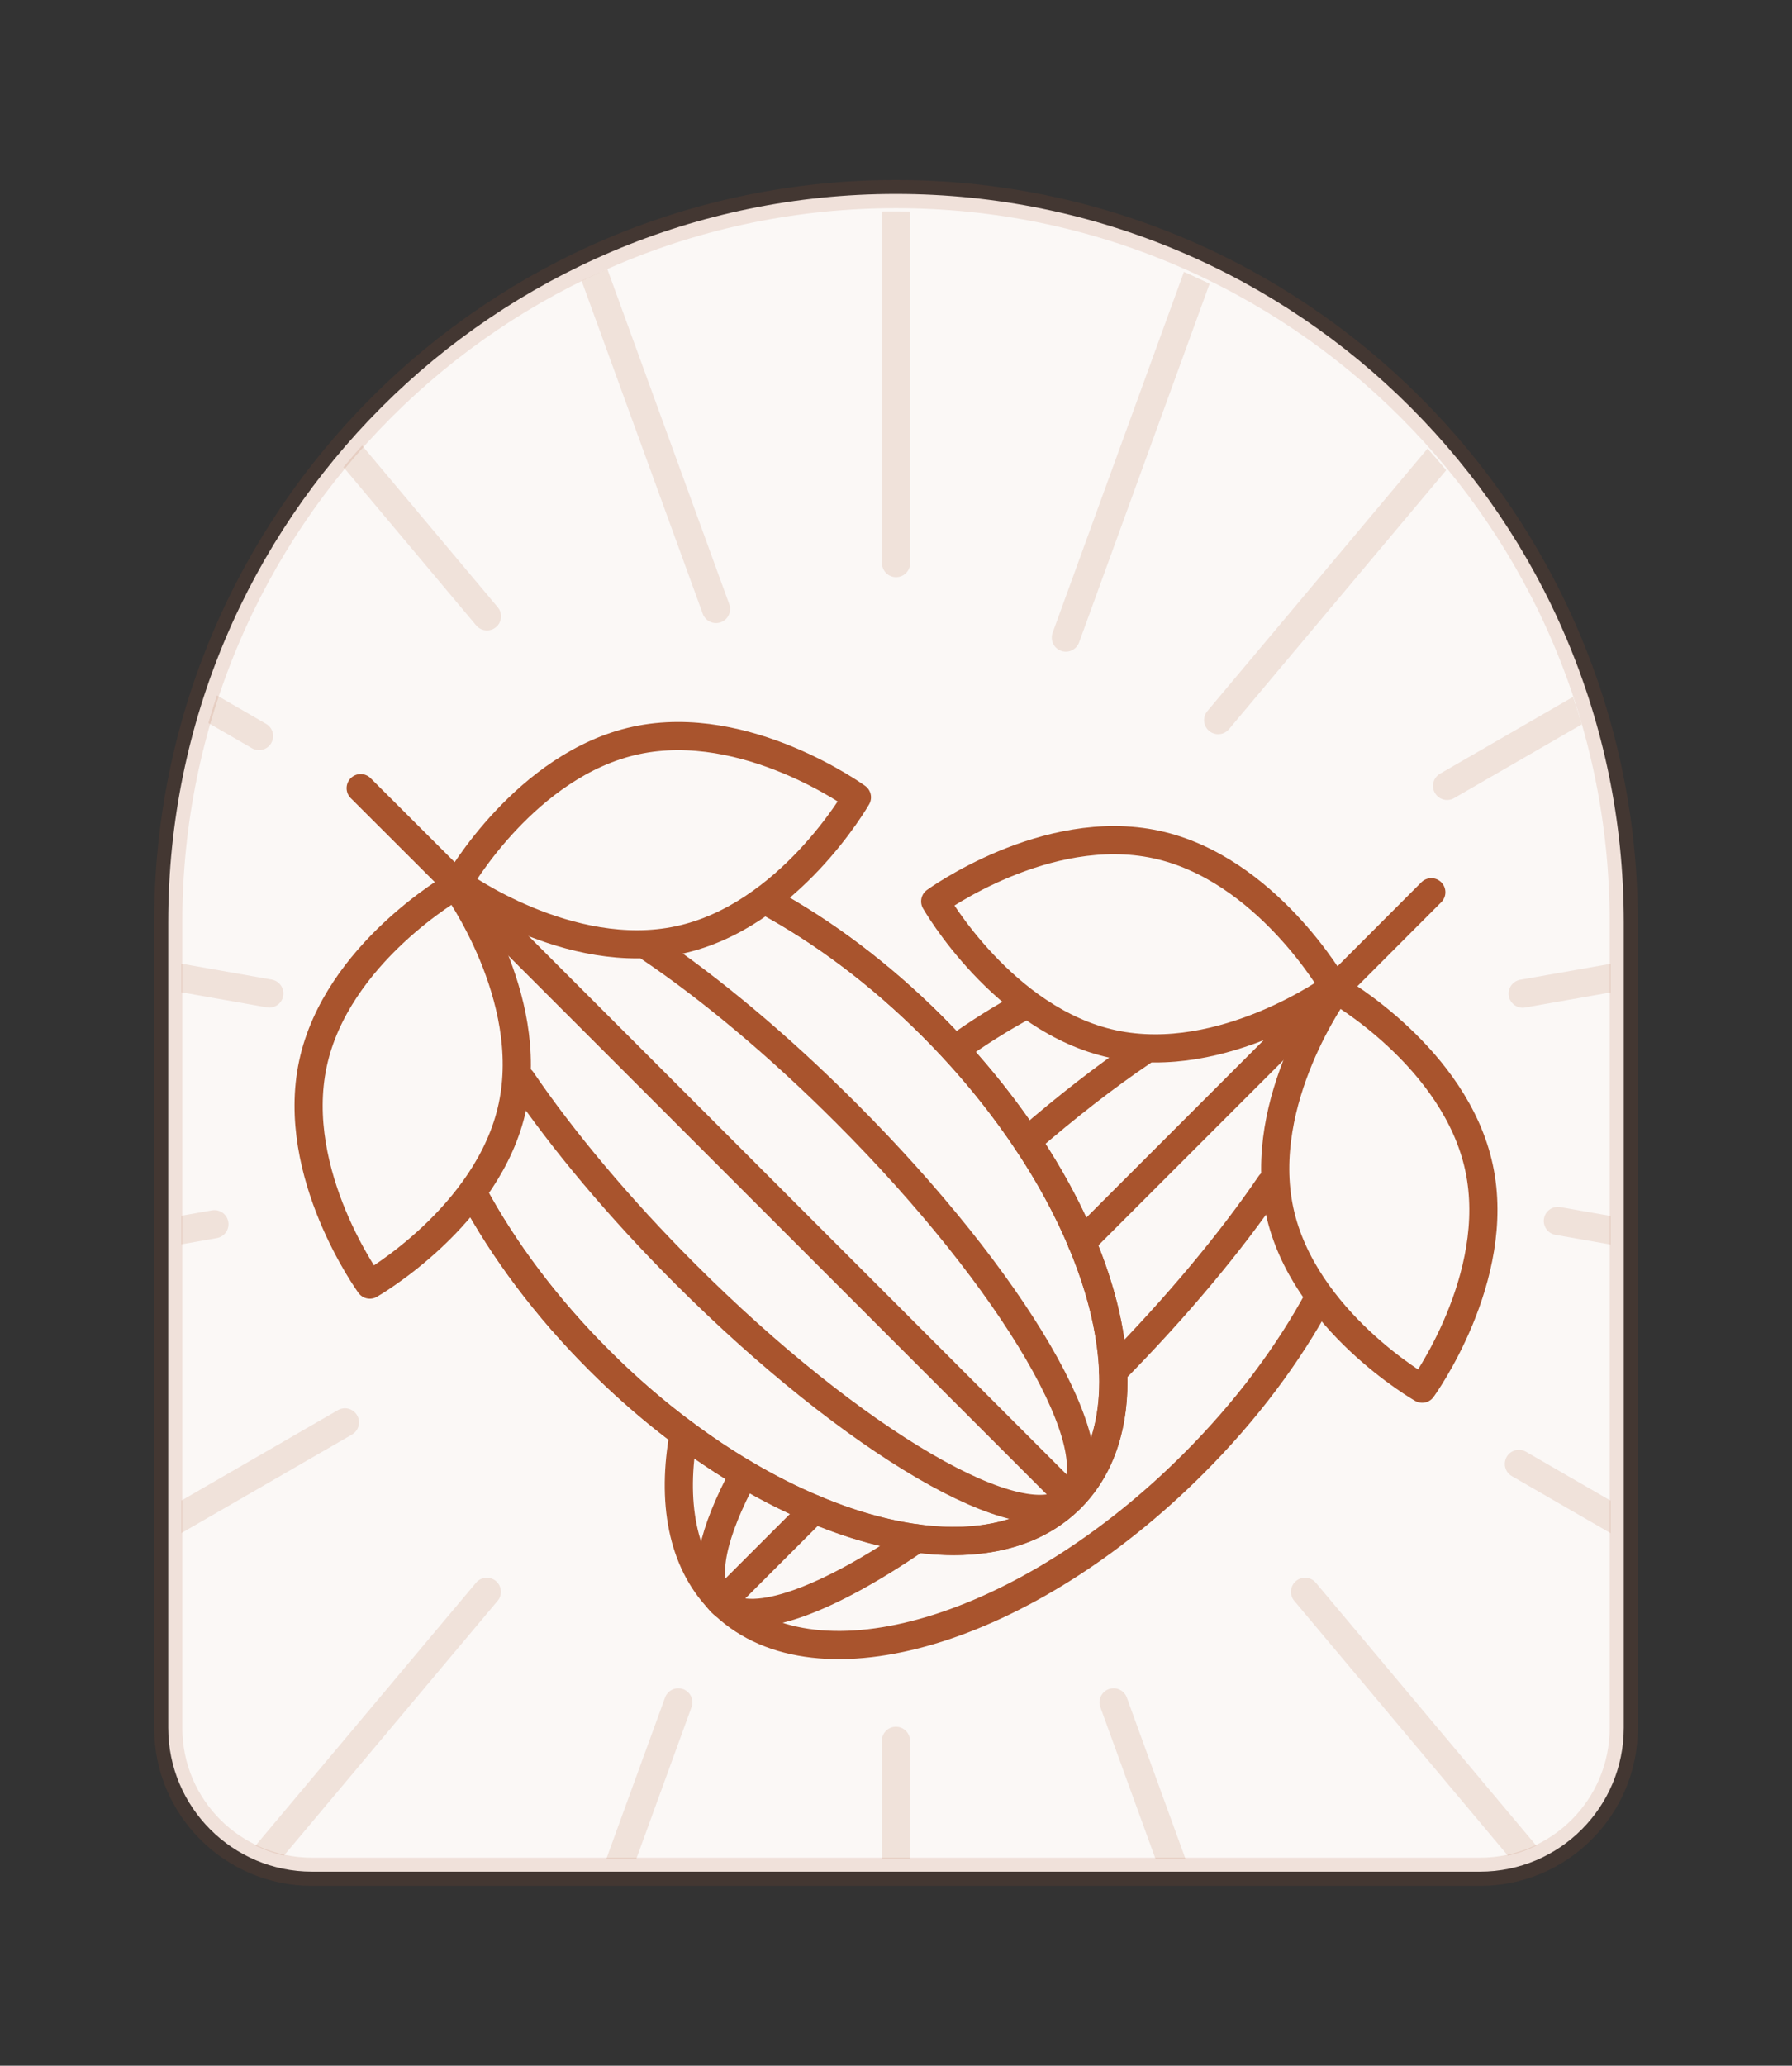 <?xml version="1.0" encoding="UTF-8"?>
<svg id="Layer_1" xmlns="http://www.w3.org/2000/svg" version="1.1" xmlns:xlink="http://www.w3.org/1999/xlink" viewBox="0 0 127.29 146.67">
  <rect x="0" y="0" width="127.29" height="146.67" fill="#333333" stroke="none"/>
  <!-- Generator: Adobe Illustrator 29.8.1, SVG Export Plug-In . SVG Version: 2.1.1 Build 2)  -->
  <defs>
    <style>
      .st0, .st1, .st2 {
        opacity: .14;
      }

      .st1, .st3, .st2 {
        fill: none;
      }

      .st3, .st2 {
        stroke: #a9542d;
        stroke-linecap: round;
        stroke-linejoin: round;
        stroke-width: 2px;
      }

      .st4 {
        fill: #fbf8f6;
      }

      .st5 {
        clip-path: url(#clippath);
      }
    </style>
    <clipPath id="clippath">
      <path class="st1" d="M63.65,15h0c28.02,0,50.77,22.75,50.77,50.77v56.83c0,5.19-4.21,9.4-9.4,9.4H22.27c-5.19,0-9.4-4.21-9.4-9.4v-57.46c0-27.69,22.45-50.14,50.14-50.14h.64Z"/>
    </clipPath>
  </defs>
  <g>
    <path class="st4" d="M63.65,13.77h0c28.53,0,51.69,23.16,51.69,51.69v57.22c0,5.63-4.57,10.21-10.21,10.21H22.16c-5.63,0-10.21-4.57-10.21-10.21v-57.22c0-28.53,23.16-51.69,51.69-51.69h.01Z"/>
    <g class="st5">
      <g class="st0">
        <line class="st3" x1="63.65" y1="-4.01" x2="63.65" y2="39.98"/>
        <line class="st3" x1="35.47" y1=".96" x2="50.86" y2="43.24"/>
        <line class="st3" x1="10.68" y1="15.26" x2="34.59" y2="43.76"/>
        <line class="st3" x1="-7.72" y1="37.18" x2="18.4" y2="52.26"/>
        <line class="st3" x1="-17.51" y1="64.08" x2="19.13" y2="70.54"/>
        <line class="st3" x1="-17.51" y1="92.7" x2="15.23" y2="86.92"/>
        <line class="st3" x1="-7.72" y1="119.59" x2="24.5" y2="100.99"/>
        <line class="st3" x1="10.67" y1="141.51" x2="34.58" y2="113.02"/>
        <line class="st3" x1="35.45" y1="155.83" x2="48.18" y2="120.87"/>
        <line class="st3" x1="63.64" y1="160.8" x2="63.64" y2="123.6"/>
        <line class="st3" x1="91.82" y1="155.83" x2="79.1" y2="120.87"/>
        <line class="st3" x1="116.61" y1="141.52" x2="92.7" y2="113.02"/>
        <line class="st3" x1="135.01" y1="119.6" x2="107.89" y2="103.94"/>
        <line class="st3" x1="144.8" y1="92.71" x2="110.66" y2="86.69"/>
        <line class="st3" x1="144.8" y1="64.09" x2="108.16" y2="70.55"/>
        <line class="st3" x1="135.01" y1="37.2" x2="102.79" y2="55.8"/>
        <line class="st3" x1="116.62" y1="15.27" x2="86.53" y2="51.13"/>
        <line class="st3" x1="91.84" y1=".96" x2="75.71" y2="45.27"/>
      </g>
    </g>
    <path class="st2" d="M63.65,13.78h0c28.53,0,51.69,23.16,51.69,51.69v57.22c0,5.63-4.57,10.21-10.21,10.21H22.16c-5.63,0-10.21-4.57-10.21-10.21v-57.22c0-28.53,23.16-51.69,51.69-51.69h.01Z"/>
  </g>
  <g>
    <g>
      <g>
        <g>
          <path class="st3" d="M54.45,63.97c3.99,2.16,8.03,5.16,11.78,8.91,11.97,11.97,16.36,26.97,9.82,33.51-6.54,6.54-21.54,2.14-33.51-9.82-3.75-3.75-6.76-7.81-8.92-11.8"/>
          <path class="st3" d="M46.16,67.29c4.29,2.89,9.13,6.92,13.93,11.72,11.97,11.97,19.11,24.22,15.95,27.38s-15.41-3.99-27.38-15.95c-4.73-4.73-8.71-9.51-11.6-13.75"/>
          <line class="st3" x1="32.72" y1="63.05" x2="75.71" y2="106.05"/>
        </g>
        <g>
          <path class="st3" d="M36.4,78.57c-1.68,7.82-10.13,12.64-10.13,12.64,0,0-5.72-7.86-4.04-15.69s10.13-12.64,10.13-12.64c0,0,5.72,7.86,4.04,15.69Z"/>
          <path class="st3" d="M48.23,66.74c7.82-1.68,12.64-10.13,12.64-10.13,0,0-7.86-5.72-15.69-4.04s-12.64,10.13-12.64,10.13c0,0,7.86,5.72,15.69,4.04Z"/>
        </g>
      </g>
      <line class="st3" x1="32.72" y1="63.05" x2="25.62" y2="55.96"/>
    </g>
    <g>
      <g>
        <g>
          <path class="st3" d="M93.68,92.15c-2.16,4-5.17,8.05-8.93,11.8-11.85,11.85-26.67,16.28-33.3,10-.07-.06-.13-.11-.2-.18s-.12-.13-.18-.2c-2.63-2.77-3.38-6.97-2.5-11.79"/>
          <path class="st3" d="M72.85,71.36c-1.68.9-3.36,1.96-5.04,3.16"/>
          <path class="st3" d="M79.07,97.38c4.53-4.59,8.36-9.2,11.16-13.31"/>
          <path class="st3" d="M65.15,109.23c-6.39,4.39-11.61,6.34-13.7,4.73-.07-.06-.13-.11-.2-.18s-.12-.13-.18-.2c-1.2-1.53-.45-4.77,1.79-8.94"/>
          <path class="st3" d="M72.94,81.03c2.85-2.47,5.62-4.62,8.19-6.35"/>
          <line class="st3" x1="57.86" y1="107.16" x2="51.58" y2="113.44"/>
          <line class="st3" x1="94.58" y1="70.45" x2="76.83" y2="88.2"/>
        </g>
        <g>
          <path class="st3" d="M90.89,85.96c1.68,7.82,10.13,12.64,10.13,12.64,0,0,5.72-7.86,4.04-15.69s-10.13-12.64-10.13-12.64c0,0-5.72,7.86-4.04,15.69Z"/>
          <path class="st3" d="M79.07,74.13c-7.82-1.68-12.64-10.13-12.64-10.13,0,0,7.86-5.72,15.69-4.04s12.64,10.13,12.64,10.13c0,0-7.86,5.72-15.69,4.04Z"/>
        </g>
        <path class="st3" d="M33.62,84.76c2.16,4,5.17,8.05,8.93,11.8,1.94,1.94,3.97,3.7,6.03,5.22,1.42,1.06,2.85,2.01,4.29,2.86,1.68.99,3.35,1.84,5,2.52,2.52,1.07,4.99,1.76,7.29,2.07,4.47.6,8.34-.29,10.9-2.85,2.2-2.19,3.16-5.34,3.02-9-.11-2.82-.88-5.95-2.24-9.18-.98-2.36-2.29-4.77-3.89-7.16-1.47-2.2-3.18-4.39-5.13-6.51-.51-.55-1.04-1.11-1.58-1.65-3.74-3.74-7.79-6.75-11.77-8.91"/>
      </g>
      <line class="st3" x1="94.58" y1="70.45" x2="101.67" y2="63.35"/>
    </g>
  </g>
</svg>